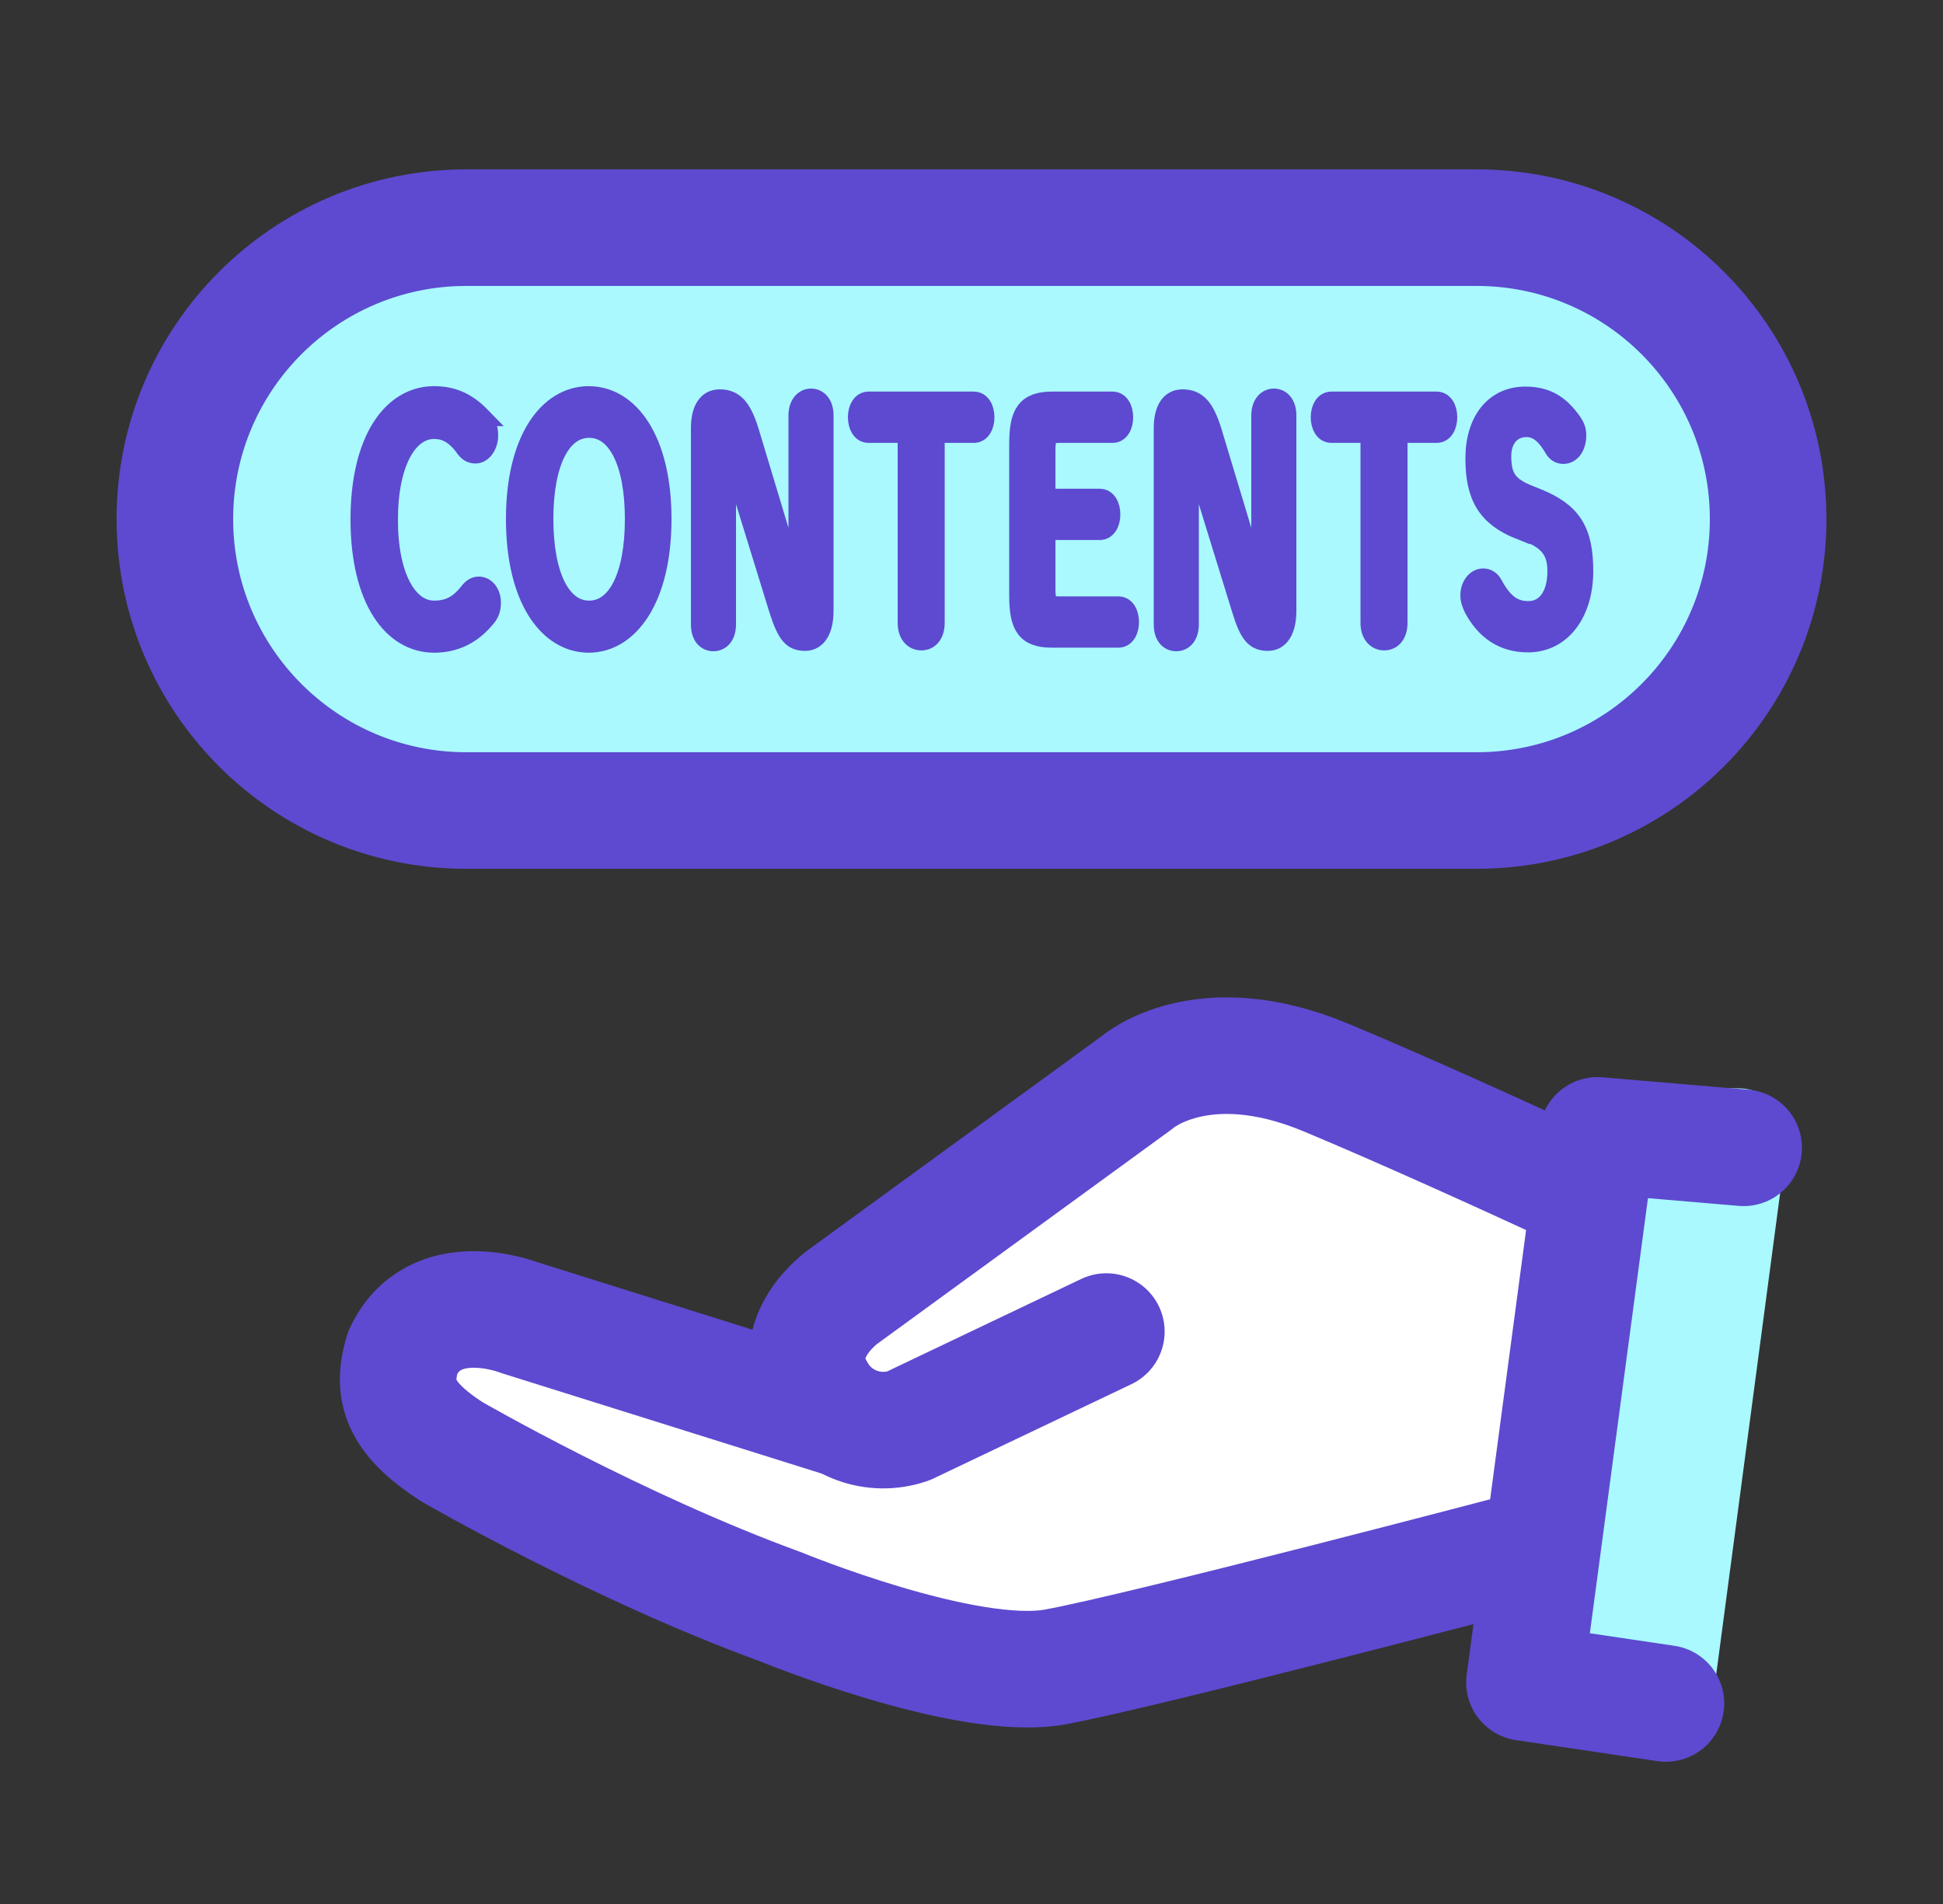 <svg width="50" height="49" viewBox="0 0 50 49" fill="none" xmlns="http://www.w3.org/2000/svg">
<rect x="0" y="0" width="50" height="49" fill="#333333" stroke="none"/>
<path d="M26.49 42.46C24.74 42.46 22.08 41.62 20.34 40.89C16.22 39.39 12.13 37.04 11.96 36.94C10.69 36.12 10.72 35.6 10.91 34.96C11 34.78 11.26 34.21 12.3 34.21C12.61 34.21 12.95 34.27 13.22 34.37L20.81 36.75L21.35 34.73C21.46 34.33 21.79 33.95 22.05 33.77L29.58 28.29C29.77 28.14 30.43 27.66 31.62 27.66C32.35 27.66 33.16 27.84 34.01 28.2C35.68 28.9 39.19 30.29 40.83 31.04L39.39 39.8C35.8 40.73 28.63 42.13 27.14 42.41C26.96 42.44 26.75 42.46 26.5 42.46H26.49Z" fill="white"/>
<path d="M38 5.859H12C7.858 5.859 4.5 9.217 4.5 13.359C4.5 17.502 7.858 20.859 12 20.859H38C42.142 20.859 45.5 17.502 45.5 13.359C45.5 9.217 42.142 5.859 38 5.859Z" fill="#A9F9FF"/>
<path d="M38 5.859H12C7.858 5.859 4.5 9.217 4.5 13.359C4.5 17.502 7.858 20.859 12 20.859H38C42.142 20.859 45.5 17.502 45.5 13.359C45.5 9.217 42.142 5.859 38 5.859Z" stroke="#5D4AD0" stroke-width="3" stroke-linecap="round" stroke-linejoin="round"/>
<path d="M12.36 10.717C12.51 10.877 12.57 11.008 12.57 11.207C12.57 11.467 12.41 11.678 12.24 11.678C12.14 11.678 12.06 11.648 11.97 11.527C11.72 11.178 11.47 11.047 11.17 11.047C10.49 11.047 9.99 11.918 9.99 13.377C9.99 14.838 10.49 15.707 11.17 15.707C11.53 15.707 11.8 15.588 12.08 15.227C12.15 15.137 12.23 15.088 12.32 15.088C12.5 15.088 12.64 15.268 12.64 15.508C12.64 15.668 12.6 15.777 12.52 15.877C12.14 16.348 11.69 16.547 11.17 16.547C10.1 16.547 9.27 15.428 9.27 13.367C9.27 11.307 10.1 10.188 11.17 10.188C11.64 10.188 12.01 10.348 12.37 10.717H12.36Z" fill="#5D4AD0" stroke="#5D4AD0" stroke-width="0.5" stroke-miterlimit="10"/>
<path d="M13.27 13.357C13.27 11.297 14.12 10.188 15.15 10.188C16.18 10.188 17.03 11.297 17.03 13.357C17.03 15.418 16.18 16.547 15.15 16.547C14.12 16.547 13.27 15.428 13.27 13.357ZM16.33 13.357C16.33 11.918 15.89 11.018 15.16 11.018C14.43 11.018 13.99 11.918 13.99 13.357C13.99 14.797 14.43 15.707 15.16 15.707C15.89 15.707 16.33 14.807 16.33 13.357Z" fill="#5D4AD0" stroke="#5D4AD0" stroke-width="0.5" stroke-miterlimit="10"/>
<path d="M20.59 15.49C20.57 14.85 20.54 14.16 20.54 13.53V10.69C20.54 10.41 20.69 10.25 20.87 10.25C21.05 10.25 21.2 10.4 21.2 10.69V15.72C21.2 16.23 21.01 16.5 20.72 16.5C20.4 16.5 20.25 16.35 20.04 15.69L19.12 12.71C18.95 12.16 18.83 11.7 18.71 11.16H18.66C18.67 11.76 18.69 12.37 18.69 12.96V16.07C18.69 16.35 18.55 16.51 18.36 16.51C18.17 16.51 18.03 16.36 18.03 16.07V11.02C18.03 10.53 18.21 10.27 18.52 10.27C18.89 10.27 19.09 10.49 19.28 11.1L20.07 13.72C20.25 14.31 20.4 14.89 20.55 15.51H20.59V15.49Z" fill="#5D4AD0" stroke="#5D4AD0" stroke-width="0.5" stroke-miterlimit="10"/>
<path d="M24.06 16.028C24.06 16.328 23.91 16.488 23.71 16.488C23.51 16.488 23.35 16.328 23.35 16.028V11.148H22.35C22.17 11.148 22.07 10.958 22.07 10.738C22.07 10.518 22.17 10.328 22.35 10.328H25.06C25.24 10.328 25.34 10.518 25.34 10.738C25.34 10.958 25.24 11.148 25.06 11.148H24.06V16.028Z" fill="#5D4AD0" stroke="#5D4AD0" stroke-width="0.5" stroke-miterlimit="10"/>
<path d="M28.78 15.598C28.96 15.598 29.06 15.788 29.06 16.008C29.06 16.228 28.96 16.418 28.78 16.418H27.07C26.4 16.418 26.22 16.108 26.22 15.328V11.418C26.22 10.638 26.41 10.328 27.07 10.328H28.63C28.81 10.328 28.91 10.518 28.91 10.738C28.91 10.958 28.81 11.148 28.63 11.148H27.23C26.97 11.148 26.91 11.258 26.91 11.578V12.828H28.3C28.48 12.828 28.58 13.018 28.58 13.238C28.58 13.458 28.48 13.648 28.3 13.648H26.91V15.168C26.91 15.488 26.97 15.598 27.23 15.598H28.78Z" fill="#5D4AD0" stroke="#5D4AD0" stroke-width="0.5" stroke-miterlimit="10"/>
<path d="M32.5 15.49C32.48 14.85 32.45 14.16 32.45 13.53V10.69C32.45 10.41 32.6 10.25 32.78 10.25C32.96 10.25 33.11 10.4 33.11 10.69V15.72C33.11 16.23 32.92 16.5 32.63 16.5C32.31 16.5 32.15 16.35 31.95 15.69L31.03 12.71C30.86 12.16 30.74 11.7 30.62 11.16H30.57C30.58 11.76 30.6 12.37 30.6 12.96V16.07C30.6 16.35 30.46 16.51 30.27 16.51C30.08 16.51 29.94 16.36 29.94 16.07V11.02C29.94 10.53 30.12 10.27 30.43 10.27C30.8 10.27 31 10.49 31.19 11.1L31.98 13.72C32.16 14.31 32.31 14.89 32.46 15.51H32.5V15.49Z" fill="#5D4AD0" stroke="#5D4AD0" stroke-width="0.5" stroke-miterlimit="10"/>
<path d="M35.97 16.028C35.97 16.328 35.82 16.488 35.62 16.488C35.42 16.488 35.26 16.328 35.26 16.028V11.148H34.26C34.08 11.148 33.98 10.958 33.98 10.738C33.98 10.518 34.08 10.328 34.26 10.328H36.97C37.15 10.328 37.25 10.518 37.25 10.738C37.25 10.958 37.15 11.148 36.97 11.148H35.97V16.028Z" fill="#5D4AD0" stroke="#5D4AD0" stroke-width="0.5" stroke-miterlimit="10"/>
<path d="M39.12 13.639C38.26 13.299 37.96 12.769 37.96 11.799C37.96 10.829 38.46 10.199 39.25 10.199C39.78 10.199 40.13 10.399 40.46 10.869C40.53 10.979 40.57 11.059 40.57 11.199C40.57 11.499 40.42 11.689 40.23 11.689C40.12 11.689 40.04 11.629 39.99 11.539C39.75 11.129 39.53 10.999 39.28 10.999C38.88 10.999 38.64 11.309 38.64 11.739C38.64 12.269 38.79 12.519 39.35 12.739L39.55 12.819C40.44 13.179 40.75 13.649 40.75 14.699C40.75 15.749 40.2 16.539 39.32 16.539C38.68 16.539 38.23 16.219 37.93 15.669C37.87 15.549 37.83 15.439 37.83 15.319C37.83 15.079 37.98 14.879 38.17 14.879C38.27 14.879 38.36 14.939 38.41 15.029C38.68 15.529 38.94 15.719 39.33 15.719C39.79 15.719 40.07 15.319 40.07 14.699C40.07 14.219 39.89 13.919 39.32 13.699L39.12 13.619V13.639Z" fill="#5D4AD0" stroke="#5D4AD0" stroke-width="0.5" stroke-miterlimit="10"/>
<path d="M42.87 43.339L39.23 43.299L41.11 29.219L44.74 29.259L42.87 43.339Z" fill="#A9F9FF" stroke="#A9F9FF" stroke-width="2.5" stroke-linecap="round" stroke-linejoin="round"/>
<path d="M42.87 43.839L39.23 43.299L41.11 29.219L44.87 29.539" stroke="#5D4AD0" stroke-width="3" stroke-linecap="round" stroke-linejoin="round"/>
<path d="M21.71 36.528L13.36 33.908C13.36 33.908 11.17 33.048 10.36 34.818C10.08 35.758 10.25 36.478 11.64 37.368C11.64 37.368 15.88 39.818 20.08 41.348C20.08 41.348 24.86 43.318 27.16 42.898C29.46 42.478 39.25 39.898 39.25 39.898" stroke="#5D4AD0" stroke-width="3" stroke-linecap="round" stroke-linejoin="round"/>
<path d="M28.47 34.268L23.37 36.698C22.49 36.998 21.51 36.648 21.04 35.838C20.16 34.428 21.71 33.358 21.71 33.358L29.26 27.858C29.26 27.858 30.92 26.388 34.14 27.738C36.15 28.578 38.7 29.738 40.54 30.588" stroke="#5D4AD0" stroke-width="3" stroke-linecap="round" stroke-linejoin="round"/>
</svg>
